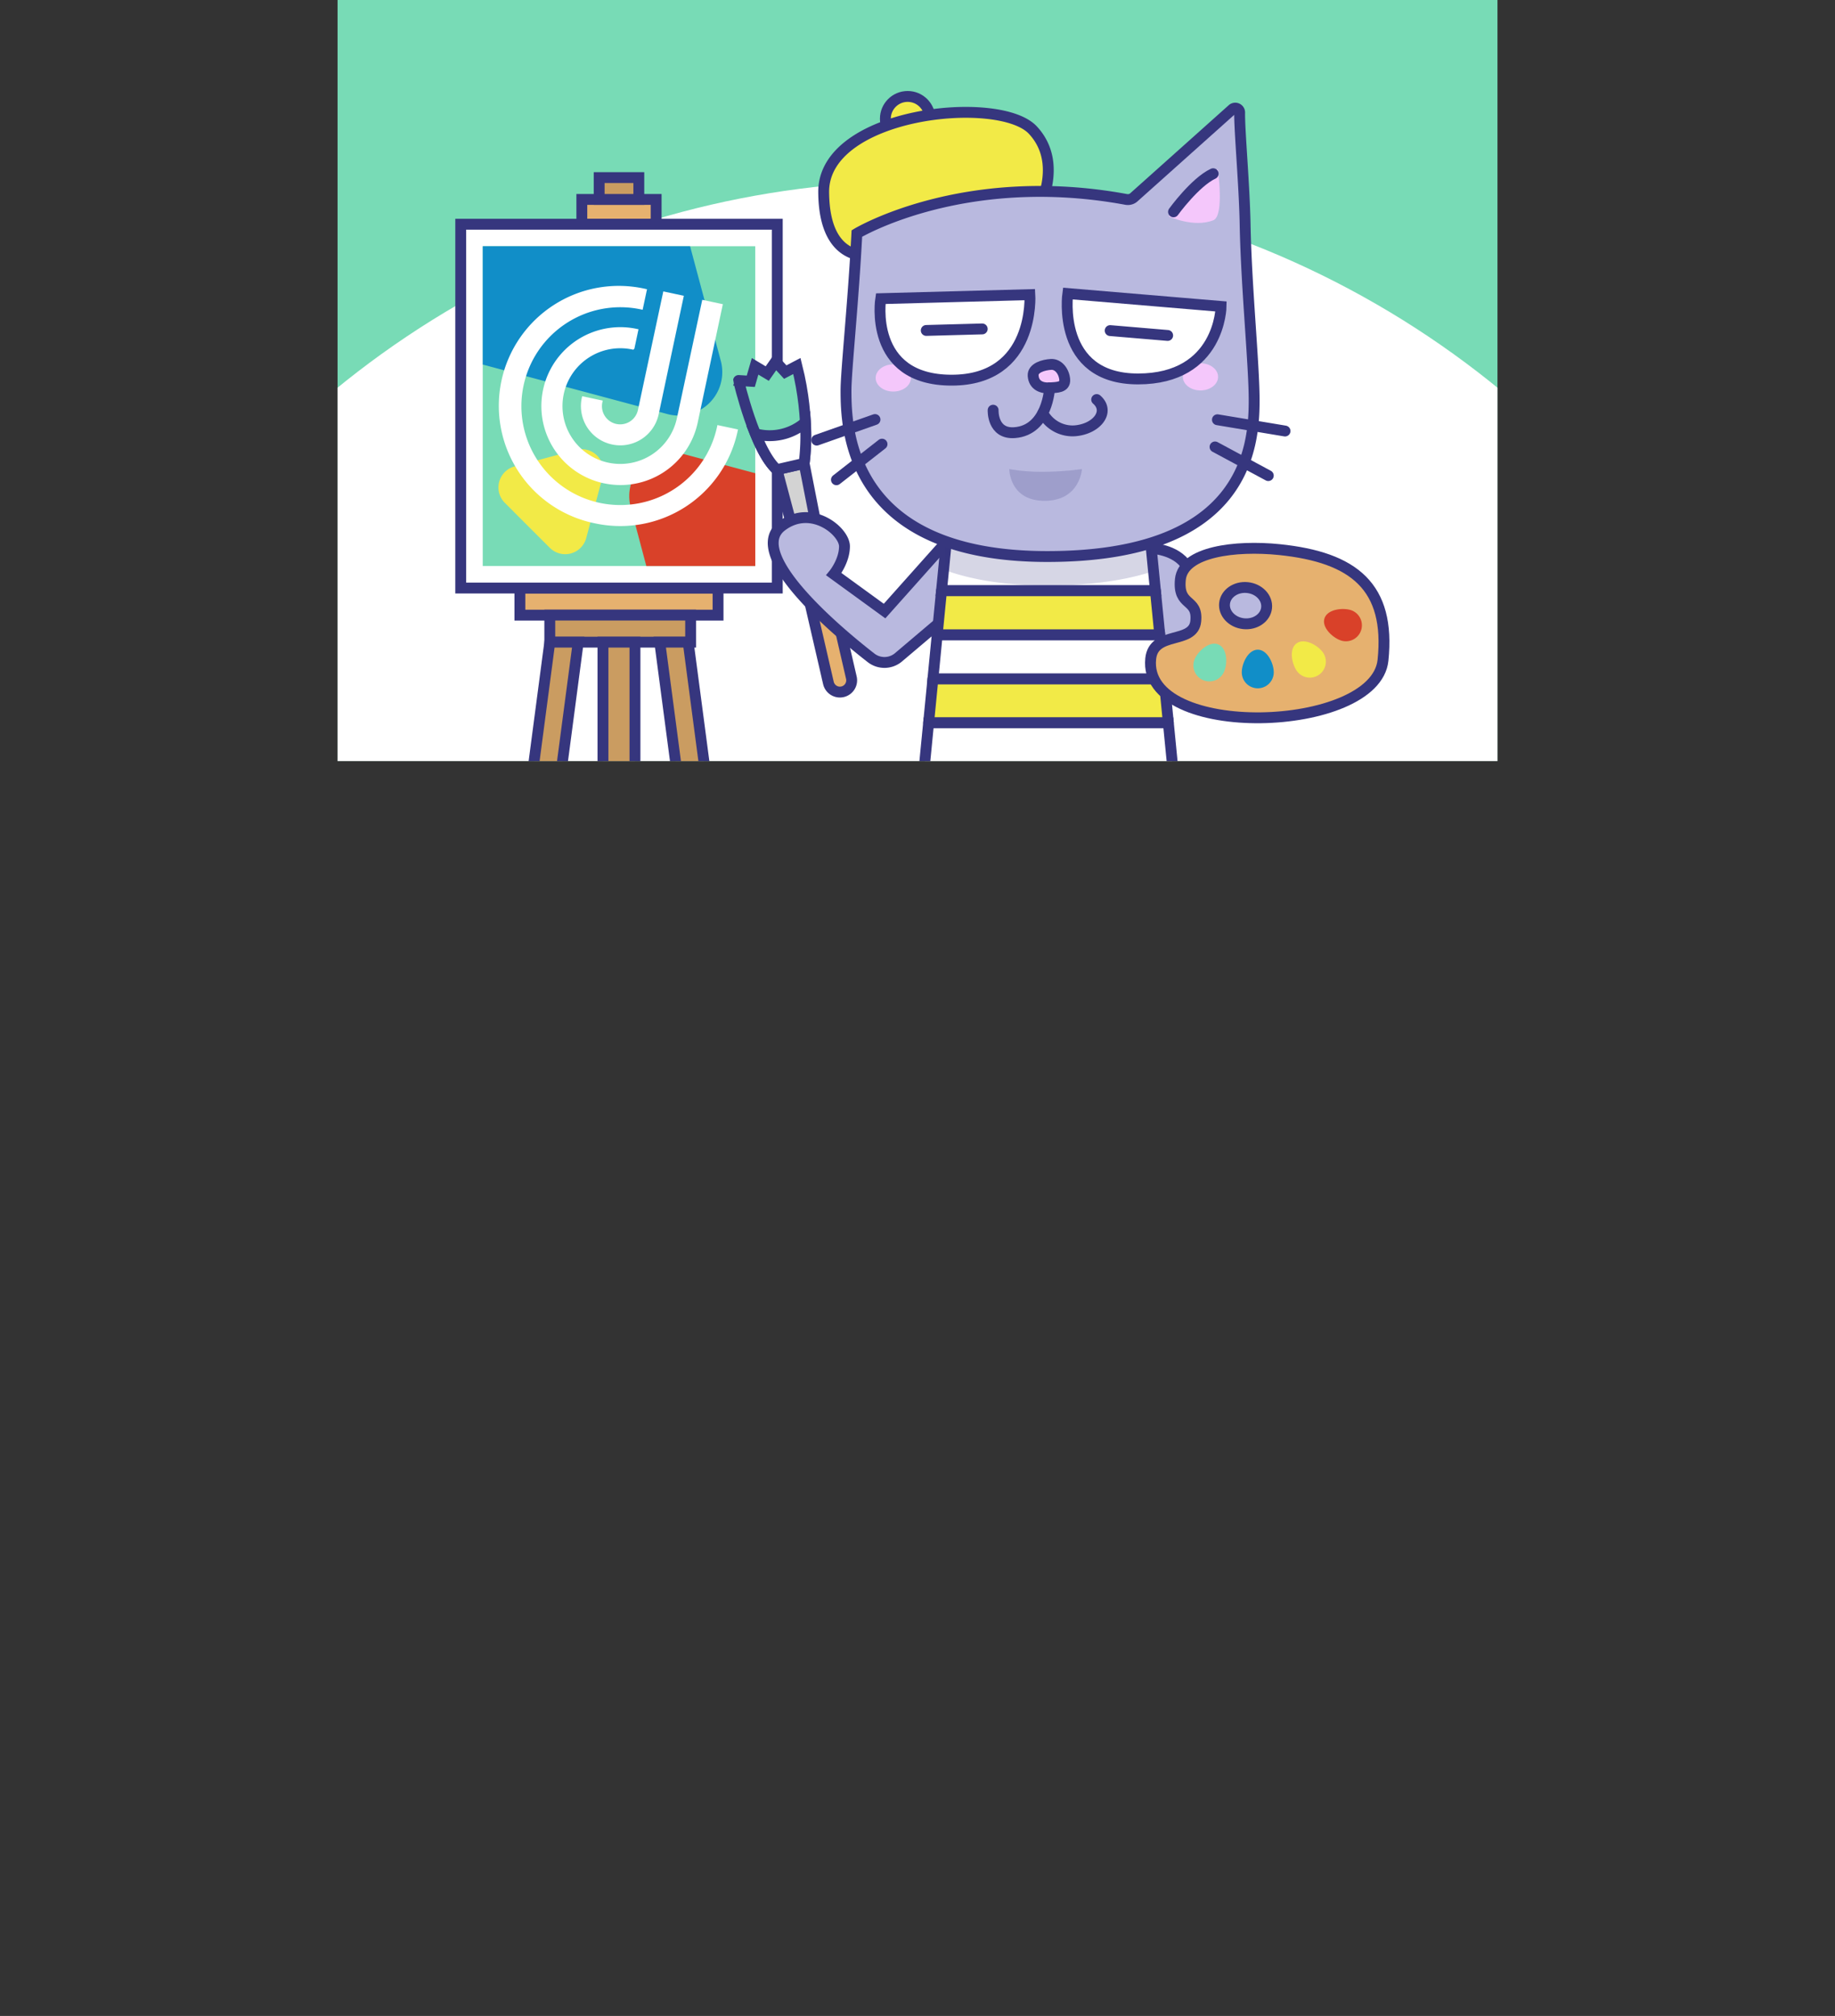 <svg xmlns="http://www.w3.org/2000/svg" xmlns:xlink="http://www.w3.org/1999/xlink" viewBox="0 0 506.25 556.25"><rect x="0" y="0" width="506.25" height="556.25" fill="#333333" stroke="none"/><defs><style>.cls-1,.cls-15{fill:none;}.cls-2{clip-path:url(#clip-path);}.cls-3,.cls-8{fill:#78dbb6;}.cls-22,.cls-4,.cls-7{fill:#fff;}.cls-5{fill:#e6b16f;}.cls-10,.cls-11,.cls-12,.cls-15,.cls-17,.cls-5,.cls-6,.cls-7,.cls-8,.cls-9{stroke:#36367e;stroke-linecap:round;stroke-width:3px;}.cls-10,.cls-11,.cls-15,.cls-17,.cls-22,.cls-5,.cls-6,.cls-7,.cls-8,.cls-9{stroke-miterlimit:10;}.cls-6{fill:#ca9c61;}.cls-9{fill:#d3d3d3;}.cls-10,.cls-12,.cls-19{fill:#f2ea47;}.cls-11{fill:#b9b9df;}.cls-12{stroke-linejoin:round;}.cls-13{clip-path:url(#clip-path-3);}.cls-14{fill:#36367e;opacity:0.2;}.cls-16,.cls-17{fill:#f4c7fb;}.cls-18{fill:#118ec8;}.cls-20{fill:#d94129;}.cls-21{clip-path:url(#clip-path-4);}.cls-22{stroke:#fff;}</style><clipPath id="clip-path" transform="translate(93.13)"><rect class="cls-1" width="320" height="210"/></clipPath><clipPath id="clip-path-3" transform="translate(93.13)"><polygon class="cls-1" points="224.32 149.45 167.95 149.45 166.63 163 225.64 163 224.32 149.45"/></clipPath><clipPath id="clip-path-4" transform="translate(93.13)"><rect class="cls-1" x="40.06" y="67.94" width="75.18" height="88.24"/></clipPath></defs><g id="レイヤー_2" data-name="レイヤー 2"><g id="illust"><g class="cls-2"><rect class="cls-3" x="93.13" width="320" height="210"/><g class="cls-2"><circle class="cls-4" cx="253.13" cy="303.13" r="253.13"/></g><rect class="cls-5" x="143.43" y="162.26" width="54.67" height="7.47"/><rect class="cls-5" x="160.52" y="55.03" width="20.5" height="6.83"/><rect class="cls-6" x="151.68" y="169.72" width="38.86" height="7.47"/><rect class="cls-6" x="166.35" y="177.19" width="8.83" height="66.98"/><polygon class="cls-6" points="198.69 244.17 190.86 244.17 182.02 177.19 189.86 177.19 198.69 244.17"/><polygon class="cls-6" points="150.68 244.17 142.85 244.17 151.68 177.19 159.52 177.19 150.68 244.17"/><rect class="cls-7" x="127.11" y="61.87" width="87.33" height="100.39"/><rect class="cls-6" x="165.3" y="49" width="10.94" height="6.03"/><rect class="cls-3" x="133.18" y="67.94" width="75.18" height="88.24"/><path class="cls-8" d="M121.21,129.59l7.51-1.73s1.86-11.58-2-26.87l-3.21,1.68-2.66-2.89-2.31,3.3-3.35-2L114,105.2l-3.37-.21S115.1,124.27,121.21,129.59Z" transform="translate(93.13)"/><polygon class="cls-9" points="225.35 145.76 219.03 147.22 214.34 129.59 221.84 127.86 225.35 145.76"/><path class="cls-5" d="M139.31,190.88h0a3.24,3.24,0,0,0,2.44-3.89l-9.52-41.23-6.33,1.46,9.52,41.23A3.25,3.25,0,0,0,139.31,190.88Z" transform="translate(93.13)"/><path class="cls-7" d="M115.28,119.69c1.66,4.09,3.68,7.94,5.93,9.9l7.51-1.73a60.14,60.14,0,0,0,.35-11.33,15,15,0,0,1-13.79,3.16Z" transform="translate(93.13)"/><circle class="cls-10" cx="250.41" cy="32.76" r="6.15"/><path class="cls-10" d="M149.88,70.15s-15.59,5-15.77-17.1,48.38-27.11,57.69-17.17c4.37,4.67,4.75,10.25,3.93,14.86a13.65,13.65,0,0,1-10.24,10.81l-19.42,4.69Z" transform="translate(93.13)"/><path class="cls-11" d="M224.27,151.29s7,.15,10,4.93,6.93,19.93,6.93,19.93l-21.07,8.16-4.45-25.67Z" transform="translate(93.13)"/><path class="cls-11" d="M168,149.45l-17.09,19.16-14-10.18s2.94-3.58,2.94-7.69-9.09-11.76-17.28-5.62c-10.17,7.63,14.87,28.83,24.63,36.41a6,6,0,0,0,7.54-.15l11-9.32" transform="translate(93.13)"/><polygon class="cls-12" points="256.19 199.45 322.33 199.45 321.14 187.3 257.38 187.3 256.19 199.45"/><polygon class="cls-7" points="255 211.6 323.52 211.6 322.33 199.45 256.19 199.45 255 211.6"/><polygon class="cls-7" points="317.44 149.45 261.08 149.45 259.75 163 318.77 163 317.44 149.45"/><polygon class="cls-7" points="258.56 175.15 257.38 187.3 321.14 187.3 319.96 175.15 258.56 175.15"/><polygon class="cls-12" points="318.77 163 259.75 163 258.56 175.15 319.96 175.15 318.77 163"/><path class="cls-5" d="M259.82,151.65c20.65,2.12,30.68,10.3,28.6,30.52s-66.42,22.27-64.09-.39c.8-7.84,11.76-3.89,12.43-10.36s-5-3.86-4.24-11.54S247.73,150.41,259.82,151.65Z" transform="translate(93.13)"/><ellipse class="cls-11" cx="250.52" cy="167.13" rx="5.01" ry="5.83" transform="translate(151.8 399.26) rotate(-84.14)"/><line class="cls-7" x1="294.83" y1="79.5" x2="302.9" y2="71.85"/><g class="cls-13"><path class="cls-14" d="M170.32,61.71a2.39,2.39,0,0,0,2.05.73l10.74-1.28a91,91,0,0,1,24.17.34l10.49,1.55a2.45,2.45,0,0,0,2-.68l27.1-24.24a1.21,1.21,0,0,1,2,.91c-.09,4.82,1.31,20,1.51,30.86.32,17.32,2.49,38.55,2.49,48.57,0,13-2.37,43.09-57.06,43.09s-55.54-35.11-55.54-45.79c0-5.45,2-24,3-43.34Z" transform="translate(93.13)"/></g><path class="cls-11" d="M217.77,55.05a2.45,2.45,0,0,0,2-.68l27.1-24.24a1.21,1.21,0,0,1,2,.91c-.09,4.82,1.31,20,1.51,30.86.32,17.32,2.49,38.55,2.49,48.57,0,13-2.37,43.09-57.06,43.09s-55.54-35.11-55.54-45.79c0-5.45,2-24,3-43.34,0,0,29.4-17.73,74.42-9.38Z" transform="translate(93.13)"/><line class="cls-15" x1="225.32" y1="121.44" x2="241.4" y2="115.76"/><line class="cls-15" x1="230.76" y1="132.38" x2="243.34" y2="122.55"/><line class="cls-15" x1="335.87" y1="115.82" x2="354.52" y2="118.93"/><line class="cls-15" x1="335.21" y1="123.32" x2="349.9" y2="131.23"/><path class="cls-16" d="M242.84,46.7c-6.21,2.89-13.49,13-13.49,13s6.78,3.24,12.27,1.07C244.71,59.52,242.84,46.7,242.84,46.7Z" transform="translate(93.13)"/><path class="cls-14" d="M194.74,130.18a84.7,84.7,0,0,0,10.62-.75s-.53,8.76-10.29,8.76-9.75-8.76-9.75-8.76A52.41,52.41,0,0,0,194.74,130.18Z" transform="translate(93.13)"/><ellipse class="cls-16" cx="246.44" cy="104.29" rx="4.86" ry="3.75"/><ellipse class="cls-16" cx="331.19" cy="103.98" rx="4.86" ry="3.75"/><path class="cls-7" d="M201.46,81l42.29,3.56s-.22,20-22.93,20S201.46,81,201.46,81Z" transform="translate(93.13)"/><path class="cls-7" d="M149.85,82.41,191,81.3s1.56,23.6-21.59,23.6S149.85,82.41,149.85,82.41Z" transform="translate(93.13)"/><path class="cls-17" d="M241.56,47.93c-5,2.34-10.93,10.52-10.93,10.52" transform="translate(93.13)"/><path class="cls-17" d="M191.9,103.67c-.15-2.17,2.87-3,4.94-3.12s3.61,2,3.77,4.2-2.14,2.14-4.16,2.28S192.09,106.44,191.9,103.67Z" transform="translate(93.13)"/><path class="cls-15" d="M196.45,107s-.52,11.74-9.7,12.38c-6.18.43-5.89-6.2-5.89-6.2" transform="translate(93.13)"/><path class="cls-15" d="M194.58,114a9.32,9.32,0,0,0,8.72,4.88c6.1-.43,9.95-5.3,6.13-8.63" transform="translate(93.13)"/><line class="cls-7" x1="306.28" y1="91.22" x2="322.14" y2="92.56"/><line class="cls-7" x1="255.54" y1="91.18" x2="270.98" y2="90.76"/><path class="cls-3" d="M236.51,181.76c1-2.23,4.15-5,6.56-3.9s2.49,5.26,1.5,7.48a4.41,4.41,0,1,1-8.06-3.58Z" transform="translate(93.13)"/><path class="cls-18" d="M249.46,185.51c0-2.44,1.76-6.24,4.41-6.24s4.41,3.8,4.41,6.24a4.41,4.41,0,1,1-8.82,0Z" transform="translate(93.13)"/><path class="cls-19" d="M264.67,185.16c-1.43-2-2.23-6.09-.09-7.64s5.8.48,7.23,2.45a4.41,4.41,0,0,1-7.14,5.19Z" transform="translate(93.13)"/><path class="cls-20" d="M276.85,176.74c-2.32-.76-5.39-3.61-4.57-6.12s5-3,7.29-2.27a4.41,4.41,0,0,1-2.72,8.39Z" transform="translate(93.13)"/><g class="cls-21"><path class="cls-18" d="M68.21,29a12,12,0,0,1,20.08,5.38L97,67l8.73,32.57A12,12,0,0,1,91,114.25l-32.57-8.73L25.9,96.79a12,12,0,0,1-5.38-20.07L44.37,52.87Z" transform="translate(93.13)"/><path class="cls-20" d="M80.88,140a12,12,0,0,1,14.7-14.69l16.54,4.43,16.54,4.43A12,12,0,0,1,134,154.26l-12.11,12.11-12.1,12.11a12,12,0,0,1-20.08-5.38l-4.43-16.55Z" transform="translate(93.13)"/><path class="cls-19" d="M46.11,138.71a6,6,0,0,1,2.69-10l8.5-2.28,8.5-2.28a6,6,0,0,1,7.35,7.35L70.87,140l-2.28,8.5a6,6,0,0,1-10,2.69l-6.23-6.22Z" transform="translate(93.13)"/></g><g id="グループ_695" data-name="グループ 695"><path id="パス_21980" data-name="パス 21980" class="cls-22" d="M73.58,132.87a21.28,21.28,0,0,1,8.85-41.63h0l-1,4.71a16.46,16.46,0,1,0,12.68,19.53L101,83.32l4.7,1-6.83,32.17a21.27,21.27,0,0,1-25.24,16.38Z" transform="translate(93.13)"/><path id="パス_21981" data-name="パス 21981" class="cls-22" d="M75.86,122.16a10.33,10.33,0,0,1-8-12.24l4.7,1a5.52,5.52,0,0,0,10.8,2.3L90.25,81l4.69,1L88.1,114.21A10.33,10.33,0,0,1,75.86,122.16Z" transform="translate(93.13)"/><path id="パス_21982" data-name="パス 21982" class="cls-22" d="M71.23,143.94A32.59,32.59,0,1,1,84.78,80.19l-1,4.69a27.79,27.79,0,1,0,21.4,33h0l4.7,1A32.59,32.59,0,0,1,71.23,143.94Z" transform="translate(93.13)"/></g></g></g></g></svg>